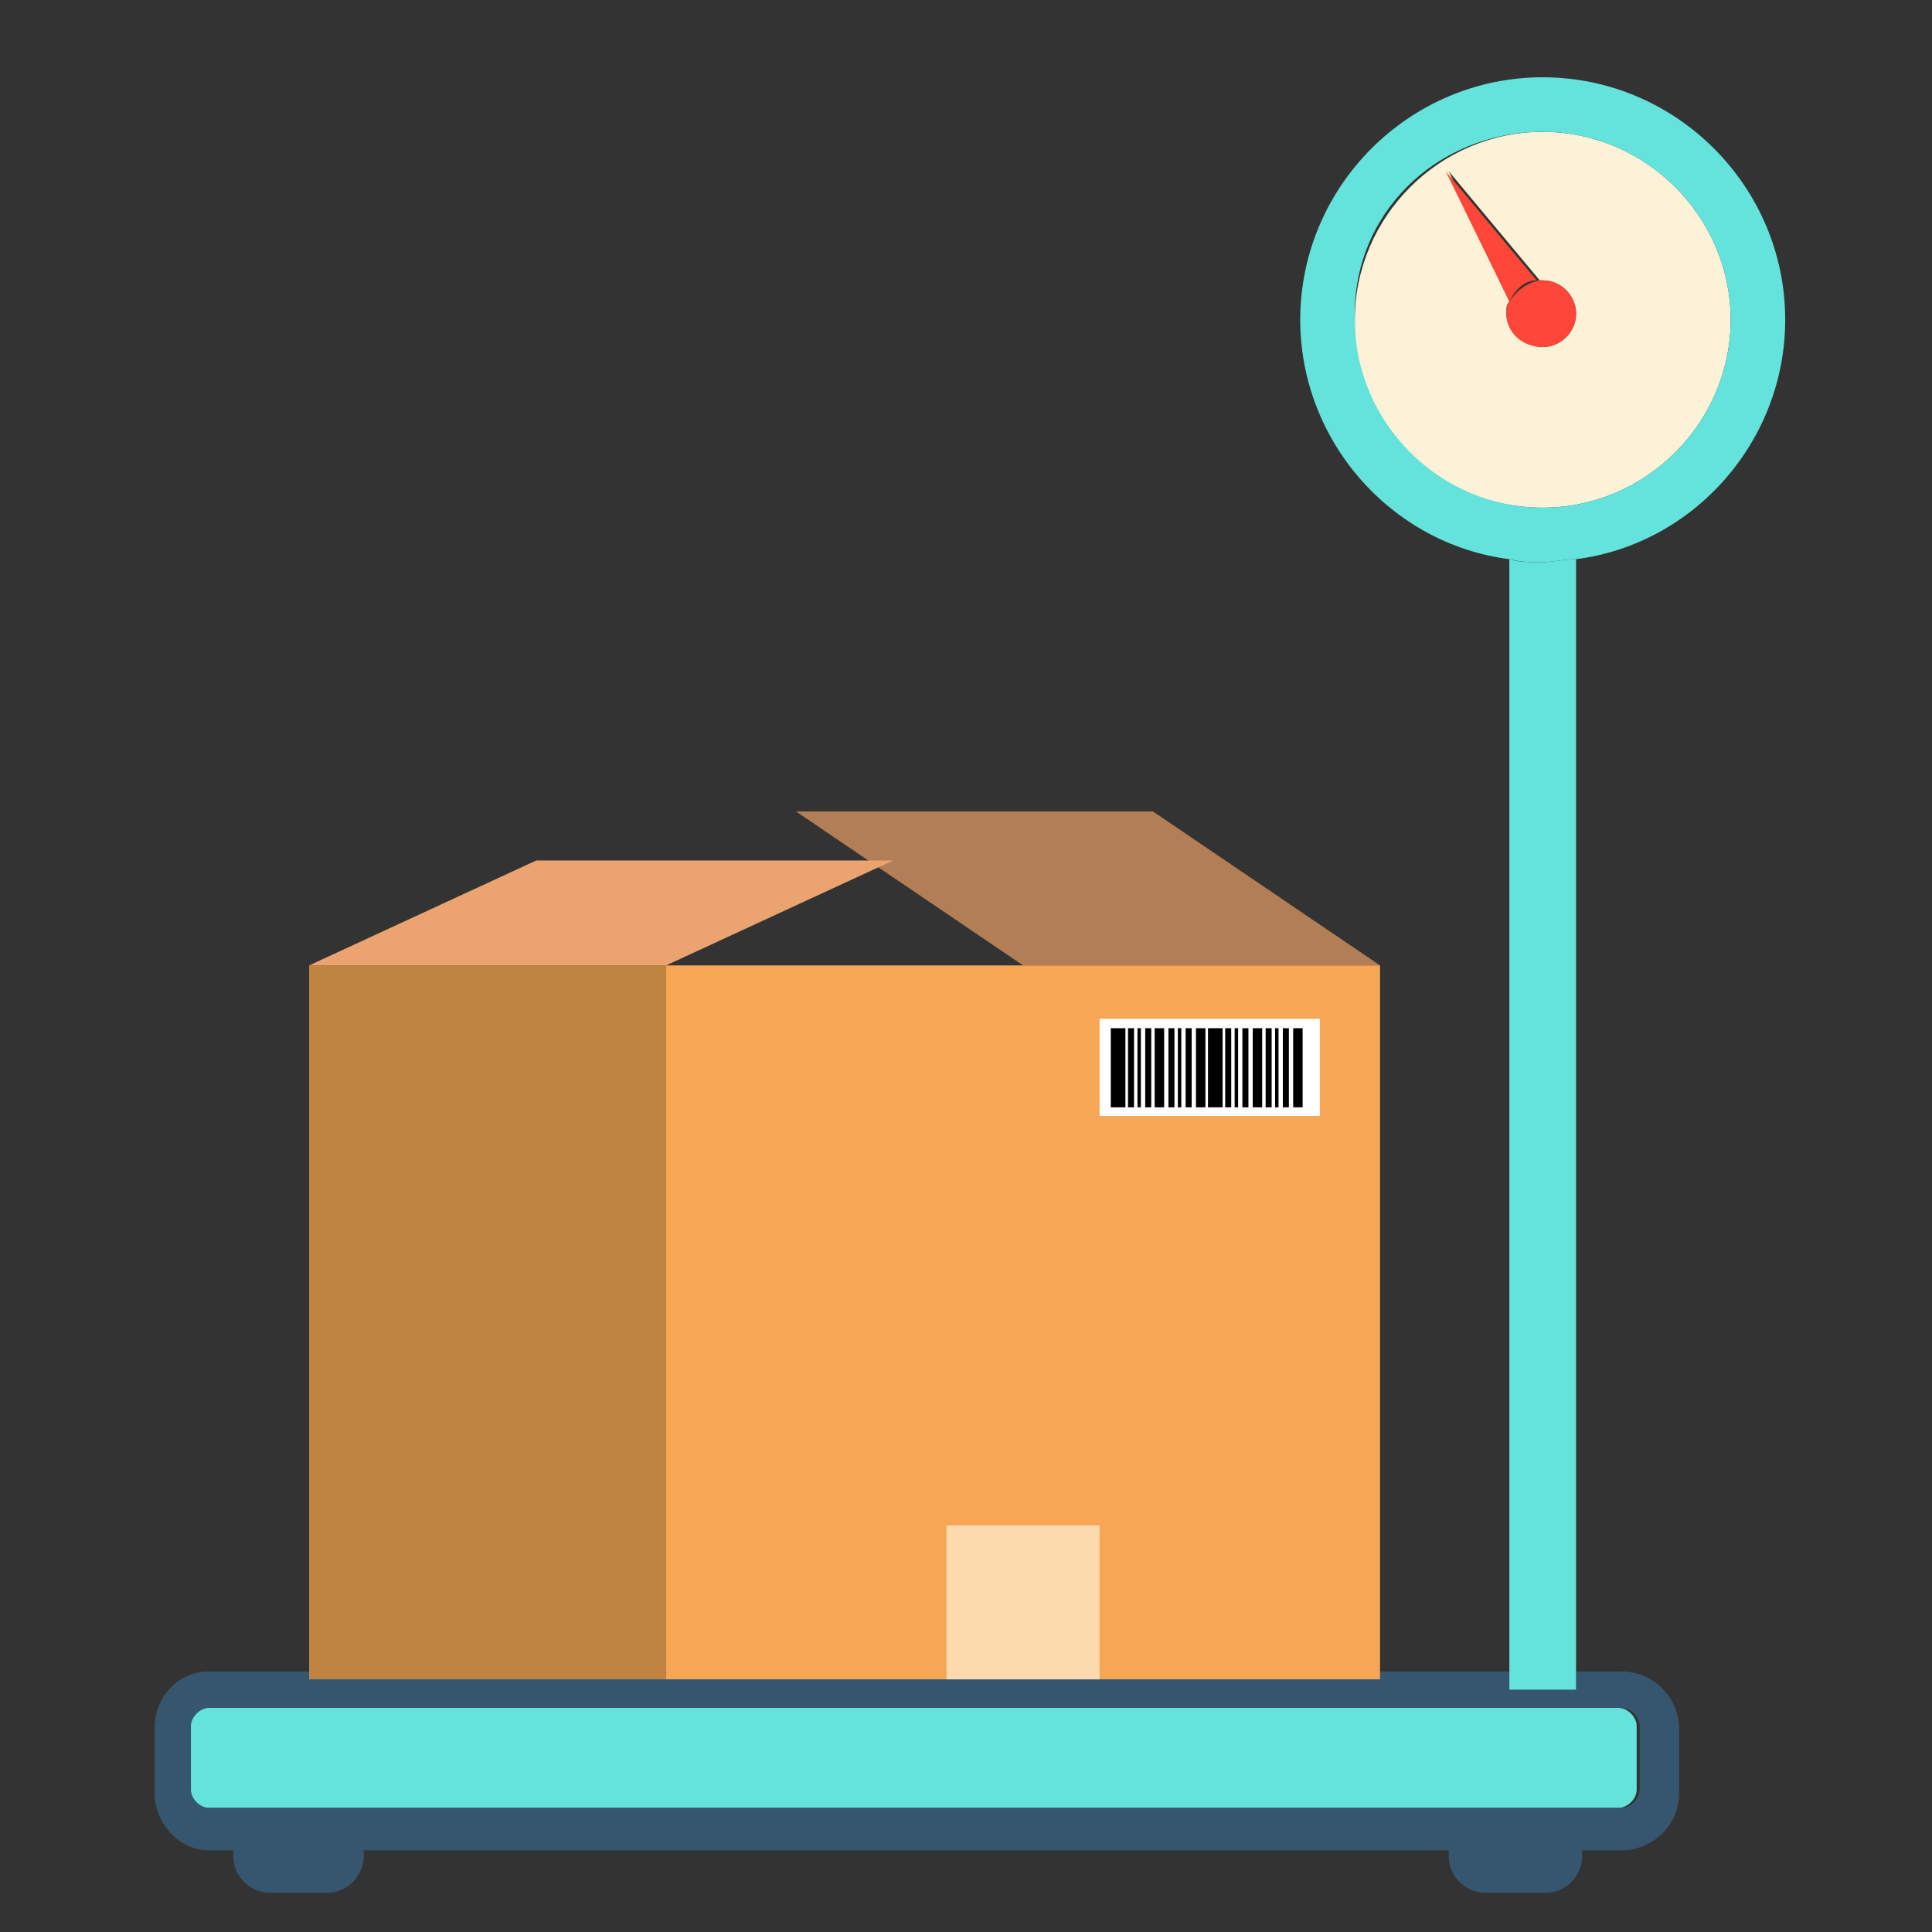 <svg width="50" height="50" viewBox="0 0 50 50" fill="none" xmlns="http://www.w3.org/2000/svg">
<rect x="0" y="0" width="50" height="50" fill="#333333" stroke="none"/>
<path d="M6.039 48.044C6.039 48.593 6.51 48.985 6.98 48.985H8.471C9.02 48.985 9.412 48.514 9.412 48.044V47.808H6.039V48.044Z" fill="#36566F"/>
<path d="M37.494 48.044C37.494 48.593 37.965 48.985 38.435 48.985H40.004C40.553 48.985 40.945 48.514 40.945 48.044V47.808H37.494V48.044Z" fill="#36566F"/>
<path d="M4.863 44.671V46.318C4.863 46.553 5.099 46.788 5.334 46.788H41.886C42.122 46.788 42.357 46.553 42.357 46.318V44.671C42.357 44.435 42.122 44.2 41.886 44.2H5.334C5.099 44.2 4.863 44.435 4.863 44.671Z" fill="#64E2DC"/>
<path d="M39.062 43.729V43.259H35.297H10.118H5.412C4.628 43.259 4 43.886 4 44.749V46.396C4 47.181 4.628 47.887 5.412 47.887H6.118H9.569H37.572H41.023H41.964C42.749 47.887 43.455 47.259 43.455 46.396V44.749C43.455 43.965 42.827 43.259 41.964 43.259H40.788V43.729H39.062ZM41.964 44.2C42.2 44.2 42.435 44.435 42.435 44.671V46.318C42.435 46.553 42.2 46.788 41.964 46.788H5.412C5.177 46.788 4.941 46.553 4.941 46.318V44.671C4.941 44.435 5.177 44.2 5.412 44.2H41.964Z" fill="#36566F"/>
<path d="M39.925 14.55C39.612 14.55 39.298 14.55 39.062 14.472V43.259V43.729H40.788V43.259V14.472C40.474 14.472 40.161 14.55 39.925 14.55Z" fill="#64E2DC"/>
<path d="M39.926 13.138C42.593 13.138 44.789 10.942 44.789 8.275C44.789 5.608 42.593 3.412 39.926 3.412C37.259 3.412 35.063 5.608 35.063 8.275C34.984 10.942 37.18 13.138 39.926 13.138ZM39.926 7.255C40.396 7.255 40.789 7.648 40.789 8.118C40.789 8.589 40.396 8.981 39.926 8.981C39.455 8.981 38.984 8.589 38.984 8.118C38.984 7.961 38.984 7.883 39.063 7.805L37.494 4.432L39.847 7.255C39.847 7.255 39.847 7.255 39.926 7.255Z" fill="#FCF2D7"/>
<path d="M40.788 14.472C43.847 14.08 46.201 11.413 46.201 8.275C46.201 4.824 43.377 2 39.925 2C36.474 2 33.65 4.824 33.65 8.275C33.65 11.413 36.004 14.08 39.063 14.472C39.376 14.55 39.612 14.55 39.925 14.55C40.161 14.55 40.475 14.472 40.788 14.472ZM39.925 3.412C42.592 3.412 44.789 5.608 44.789 8.275C44.789 10.942 42.592 13.138 39.925 13.138C37.259 13.138 35.062 10.942 35.062 8.275C34.984 5.53 37.18 3.412 39.925 3.412Z" fill="#64E2DC"/>
<path d="M39.061 7.805C39.218 7.491 39.453 7.255 39.767 7.255L37.414 4.432L39.061 7.805Z" fill="#FF4739"/>
<path d="M39.063 7.804C38.984 7.883 38.984 8.04 38.984 8.118C38.984 8.589 39.377 8.981 39.926 8.981C40.396 8.981 40.788 8.589 40.788 8.118C40.788 7.648 40.396 7.255 39.926 7.255H39.847C39.455 7.334 39.22 7.569 39.063 7.804Z" fill="#FF4739"/>
<path d="M20.6 21H29.838L35.715 24.985H26.477L20.6 21Z" fill="#B27E56"/>
<path d="M35.715 24.985H17.238V43.461H35.715V24.985Z" fill="#F6A654"/>
<path d="M28.457 39.476H24.495V43.461H28.457V39.476Z" fill="#FDDAAE"/>
<path d="M17.238 24.985H8V43.461H17.238V24.985Z" fill="#BF8442"/>
<path d="M23.115 22.269H13.877L8 24.985H17.238L23.115 22.269Z" fill="#EBA470"/>
<path d="M34.157 26.365H28.458V28.881H34.157V26.365Z" fill="white"/>
<path d="M29.126 26.61H28.747V28.658H29.126V26.61Z" fill="black"/>
<path d="M30.128 26.61H29.883V28.658H30.128V26.61Z" fill="black"/>
<path d="M29.349 26.61H29.193V28.658H29.349V26.61Z" fill="black"/>
<path d="M29.794 26.61H29.638V28.658H29.794V26.61Z" fill="black"/>
<path d="M29.526 26.61H29.438V28.658H29.526V26.61Z" fill="black"/>
<path d="M31.196 26.61H30.951V28.658H31.196V26.61Z" fill="black"/>
<path d="M30.394 26.61H30.239V28.658H30.394V26.61Z" fill="black"/>
<path d="M30.84 26.61H30.684V28.658H30.84V26.61Z" fill="black"/>
<path d="M30.572 26.61H30.483V28.658H30.572V26.61Z" fill="black"/>
<path d="M31.641 26.61H31.263V28.658H31.641V26.61Z" fill="black"/>
<path d="M32.665 26.61H32.42V28.658H32.665V26.61Z" fill="black"/>
<path d="M31.864 26.61H31.708V28.658H31.864V26.61Z" fill="black"/>
<path d="M32.309 26.61H32.153V28.658H32.309V26.61Z" fill="black"/>
<path d="M32.042 26.61H31.953V28.658H32.042V26.61Z" fill="black"/>
<path d="M33.712 26.61H33.467V28.658H33.712V26.61Z" fill="black"/>
<path d="M32.91 26.61H32.755V28.658H32.91V26.61Z" fill="black"/>
<path d="M33.356 26.61H33.2V28.658H33.356V26.61Z" fill="black"/>
<path d="M33.088 26.61H32.999V28.658H33.088V26.61Z" fill="black"/>
</svg>
